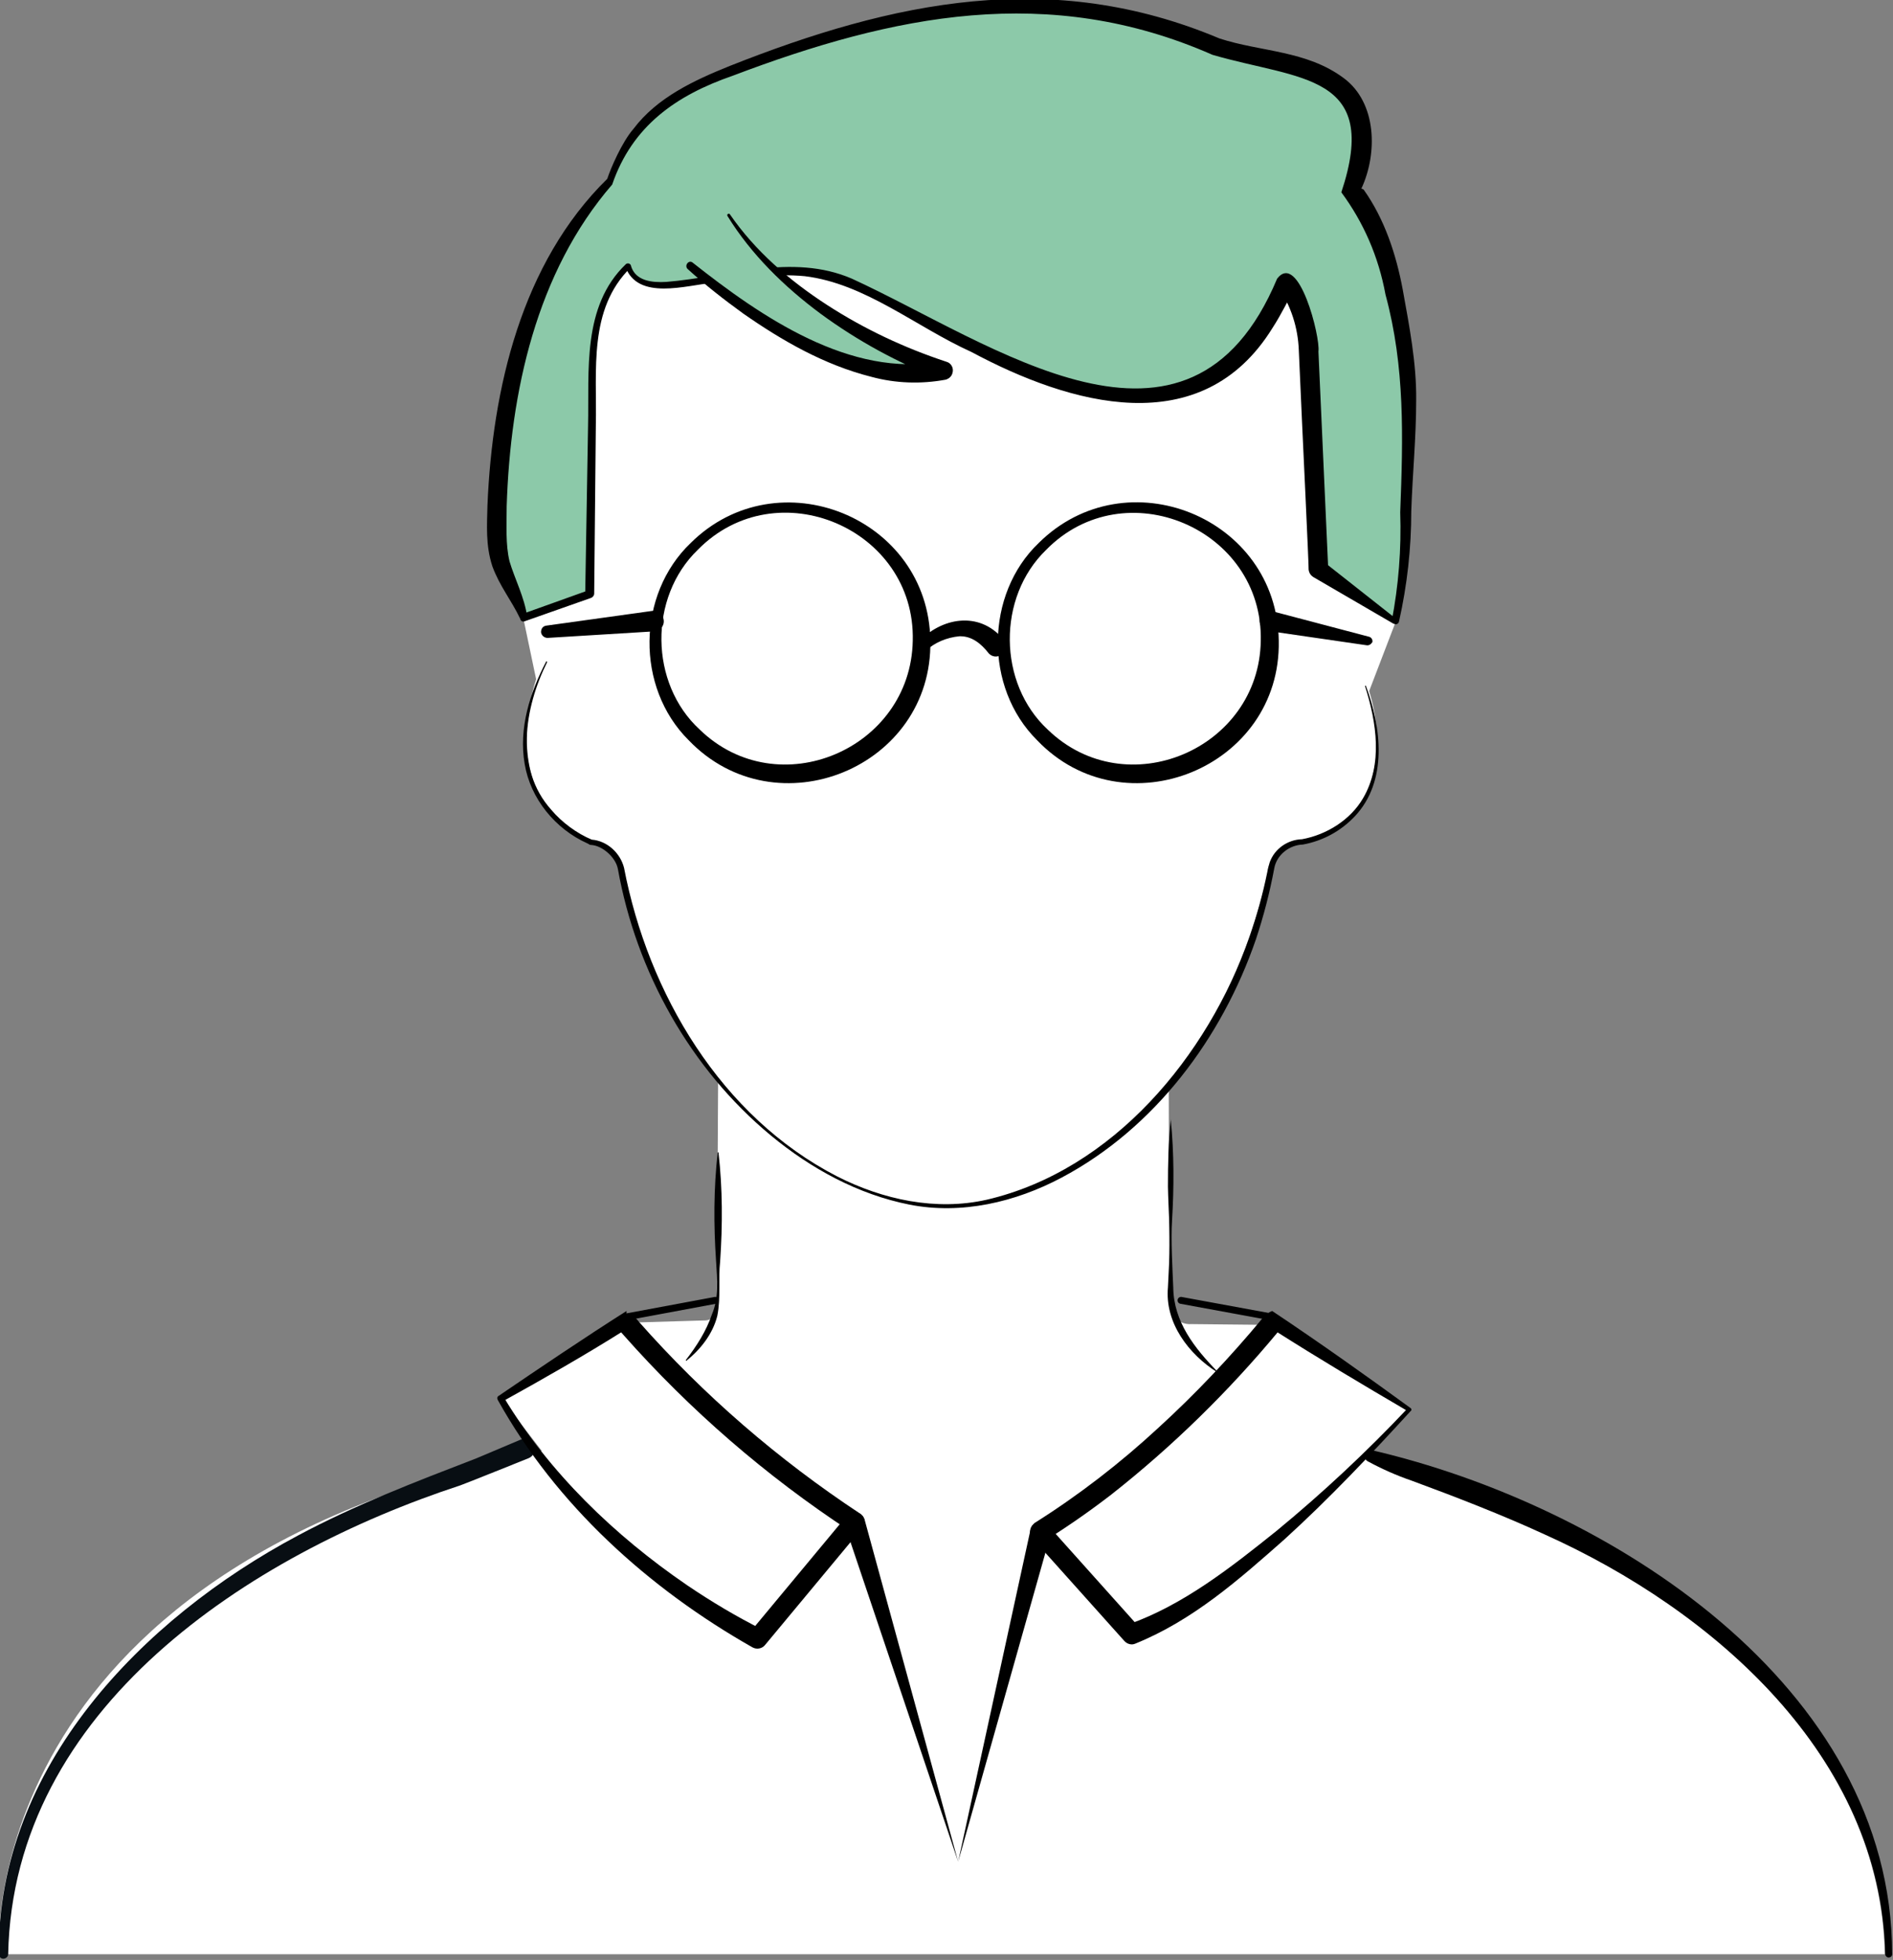 <?xml version="1.0" encoding="utf-8"?>
<!-- Generator: Adobe Illustrator 27.0.0, SVG Export Plug-In . SVG Version: 6.00 Build 0)  -->
<svg version="1.1" id="Layer_1" xmlns="http://www.w3.org/2000/svg" xmlns:xlink="http://www.w3.org/1999/xlink" x="0px" y="0px"
	 viewBox="0 0 462.9 479" style="enable-background:new 0 0 462.9 479;" xml:space="preserve">
<rect x="0" y="0" width="462.9" height="479" fill="#808080" stroke="none"/>
<style type="text/css">
	.st0{fill:#FFFFFF;}
	.st1{clip-path:url(#SVGID_00000147931000432695965720000004781453072102862981_);}
	.st2{fill:#8CC9A9;}
	.st3{fill:#080E13;}
	.st4{fill:none;stroke:#000000;stroke-width:1.693;stroke-linecap:round;stroke-linejoin:round;}
</style>
<g id="Group_9874">
	<path class="st0" d="M334.6,355.3l9.8-10.4l-33.3-21.1l-19.8-0.2c-2.9,0.2-5.3-2.1-5.4-5l-0.1-52.9c10.9-13.9,19.4-31.9,24.3-52.3
		c0.9-3.9,4.2-6.9,8.2-7.6c3.2-0.5,6.2-1.7,8.8-3.6c9.3-6.5,11.9-19.8,7.7-33.3l6.9-18c-16.2-188.7-214-179.2-214-1.1l3.4,16.2
		c-5.2,16.3-1.4,32.5,10.2,38.7c1.7,0.9,3.6,1.6,5.4,2c2.6,0.5,4.6,2.5,5.2,5c4.7,20.5,12.9,38.5,23.7,52.6l-0.3,55.5
		c0,1.6-1.3,2.9-2.9,2.9l-20.2,0.6l-30.1,17.8l10.4,13.5c-139.2,29-132.8,123-132.8,123h461.2C459.1,400.4,359.6,363.3,334.6,355.3z
		"/>
	<g>
		<g>
			<g>
				<defs>
					<rect id="SVGID_1_" x="-0.3" y="-0.3" width="462.9" height="479"/>
				</defs>
				<clipPath id="SVGID_00000103222630053148485740000009425156647334330518_">
					<use xlink:href="#SVGID_1_"  style="overflow:visible;"/>
				</clipPath>
				
					<g id="Group_8147_00000093162153877493703850000005086877168874869426_" style="clip-path:url(#SVGID_00000103222630053148485740000009425156647334330518_);">
					<path id="Path_45020_00000168807134728023752980000011062084457530401925_" class="st2" d="M330.5,46.6
						c11.7-32.9-20.2-30.2-33.6-35.3c-23.6-9-49.7-16.9-101,0c-31.5,10.4-40.1,15.5-46.9,33.2c-19.6,20-27.6,53.7-27.6,83.9
						c0,12.5,2.8,11.4,6.6,22.6l16.2-5.8l0.8-58.6c0-8.1,3.1-15.8,8.6-21.6c3.4,11.7,29.8-3.2,50.1,2.6c22.6,6.4,80.1,56.4,107,8.8
						c1.5-2.6,2.7-5,3.9-7.4c3.5,5.2,5.4,11.4,5.4,17.7l2.3,52.4l18.8,12.8c1.7-7.7,2.5-15.6,2.5-23.4c0-6.6,1-20.8,0.9-28.3
						c-0.1-11.5-1.4-16.4-3.4-27.2C339.3,62.6,336.1,53.5,330.5,46.6"/>
					<path id="Path_45021_00000048477321669961994190000015796518247575374219_" d="M328,47c9.7-29.1-10.2-27.4-31.5-33.6
						c-40-17.6-78-9.8-117.3,5.1c-13.9,4.8-24.6,12.3-29.5,26.6c-18.6,21.5-24.9,50.8-25.8,78.6c0,4.7-0.3,9.4,0.7,13.5
						c1.2,4.1,3.7,8.9,4.3,13.5l-1.3-0.6l16.2-5.8l-0.7,1l0.7-41.2c0.3-13.5-1.5-29.2,9.2-39.5c0.3-0.3,0.8-0.3,1.1,0
						c0.1,0.1,0.2,0.2,0.2,0.4c1.1,3.7,5.2,4.1,8.6,3.9c14.9-1.2,30.8-7.1,45.4-0.8c34.3,15.7,82.4,51.6,104,0
						c5.3-6.8,10.6,14.3,10.1,17.8l0.8,17.8l1.6,35.5c0,0.1-1.1-1.9-1.1-1.9l17.9,14.1l-1.3,0.5c1.7-8.8,2.4-17.7,2.1-26.7
						c0.7-18.3,1.2-35.5-3.6-53.2C337.1,62.7,333.4,54.3,328,47 M332.9,46.1c0.3,0.1,0.4,0.1,0.6,0.3c5.1,7.2,7.9,15.8,9.5,24.3
						c1.6,8.9,3.4,18,3.3,27.1c0,9.1-0.9,18.1-1.2,27.1c0,9.1-1,18.1-3,27c-0.1,0.5-0.6,0.8-1.1,0.6c-0.1,0-0.2-0.1-0.3-0.1
						L321.1,141c-0.6-0.4-1-1-1.1-1.8c0.1-0.1-1.6-35.7-1.6-35.8l-0.8-17.8c-0.2-5.5-1.9-10.8-5-15.4l4.3-0.3
						c-1.9,3.4-3.5,6.8-5.7,10.2c-17.4,28.2-49.6,18.8-73.7,5.9c-13.5-6.1-25.9-16.7-40.7-18.5c-7.4-0.7-14.9,0.4-22.3,1.6
						c-6.7,0.6-18.6,4.5-21.6-4l1.3,0.3c-10.4,10.2-8.2,25.1-8.5,38.5l-0.4,41.2c0,0.4-0.3,0.8-0.7,1l-16.2,5.7
						c-0.4,0.2-0.9,0.1-1.1-0.3l0,0l-0.1-0.3c-2.2-4.6-5-7.9-6.8-12.8c-1.7-5.2-1.3-10.1-1.2-14.9c1.2-28.5,8.3-59.2,29.3-79.8
						c0.8-2.5,3.6-9,6.4-12.2c5.8-7.7,14.9-11.9,23.6-15.4c39.9-15.8,78.6-24,119.7-6.7c10.1,3.3,21.3,2.9,30.4,9.7
						C336.7,25.1,336.9,37.5,332.9,46.1"/>
					<path id="Path_45022_00000121965898974768600910000011298456443095893907_" class="st2" d="M168.8,64.9
						c0,0,34.8,31.8,61.9,25.6c0,0-35.4-11.5-52.5-38"/>
					<path id="Path_45023_00000070840297990295774900000001659708339677416124_" d="M169.4,64.2c16.7,13.2,38.6,28.3,60.8,24.1
						l-0.2,4.4c-10.4-4-20.3-9.4-29.3-16c-8.9-6.6-17-14.5-22.8-23.9c-0.1-0.2-0.1-0.4,0.1-0.5c0.2-0.1,0.4-0.1,0.5,0.1
						c6.2,9,14.6,16.2,23.7,22.1c9.1,5.9,18.9,10.5,29.2,13.9c1.2,0.3,1.9,1.6,1.5,2.8c-0.2,0.8-0.9,1.4-1.7,1.6
						c-6,1.1-12.2,0.9-18.1-0.7c-11.5-2.9-21.8-8.8-31.4-15.5c-4.7-3.4-9.3-7-13.6-10.9C167.3,64.8,168.5,63.4,169.4,64.2"/>
					<path id="Path_45024_00000120519825009627375990000002924455732532640176_" d="M335.4,354.4c57.8,13.4,127.2,57.3,127.3,123.2
						c0,0.5-0.4,0.8-0.9,0.8c-0.4,0-0.8-0.4-0.8-0.8c-1-48.4-42.1-84.1-83.3-102.6c-10.2-4.7-21.8-9.2-32.4-13.1
						c-3.8-1.3-7.4-2.9-10.9-4.8c-0.7-0.4-0.9-1.3-0.5-2C334.1,354.5,334.8,354.2,335.4,354.4"/>
					<g id="Path_45025_00000054232523010963124410000014319681325781558175_">
						<path d="M286.3,273.7c0.8,8.2,0.8,16.4,0.3,24.6c-0.3,4.7,0.1,11.6,0.3,16.4c0.1,8.3,5.2,14.8,10.9,20.6
							c0.1,0.1,0,0.2-0.1,0.1c-7-4.4-12.9-12.1-12.1-20.8c0,0,0.4-8.2,0.4-8.2c0.2-5.5-0.3-10.9-0.4-16.4c0-5.5,0.1-10.9,0.7-16.4
							C286.1,273.6,286.3,273.6,286.3,273.7L286.3,273.7z"/>
					</g>
					<g id="Path_45026_00000038410158547555426360000000594602366961792445_">
						<path d="M167.7,332.4c2.7-3.5,5-7.1,6.4-11.2c1.7-4,1.3-8.6,1-13c-0.6-8.8-0.6-17.7,0.4-26.5c0-0.1,0.2-0.1,0.2,0
							c1,8.8,1,17.7,0.4,26.5c-0.5,4.5,0.2,8.9-0.7,13.4c-1.1,4.4-4.1,8.2-7.6,11C167.8,332.6,167.7,332.5,167.7,332.4L167.7,332.4z
							"/>
					</g>
					<path id="Path_45027_00000160172088069471331970000005261278232817537158_" class="st3" d="M-0.3,477.6
						c-0.3-45.7,35-82,73.1-102.3c14-7.5,28.9-13.2,43.7-18.9l10.9-4.6c1.3-0.5,2.7,0.1,3.2,1.4s-0.1,2.7-1.4,3.2
						c-3.8,1.5-12.9,5.2-16.6,6.6C61,379.9,3.2,417.5,2,477.6c0,0.6-0.6,1.1-1.2,1.1S-0.2,478.2-0.3,477.6"/>
					<g id="Path_45028_00000135663217759897862720000007400424494504328892_">
						<path d="M133.8,161.8c-5.6,11.2-8,26.1,1,36.1c2.6,3.1,6.3,5.8,9.9,7.3c3.8,0.3,7,3.3,7.9,6.9c5.9,30.7,23.7,60.8,52.1,75.4
							c11.2,5.7,24.2,8.5,36.6,5.7c30.9-7.2,54-35.1,64.2-64.1c1.8-5.2,3.3-10.6,4.4-16c0.1-0.7,0.4-1.8,0.6-2.4
							c1.2-3.3,4.4-5.5,7.9-5.6c6-1.1,11.8-4.7,14.9-10c4.9-8.3,3.3-18.6,0.5-27.4c0-0.1,0.1-0.2,0.2-0.1
							c3.8,10.2,5.4,23.3-2.7,31.9c-3.4,3.6-7.8,6-12.7,6.9c-3.3,0.1-6.4,2.5-7,5.8c-1.1,5.9-2.6,11.7-4.5,17.4
							c-8.3,24.1-24.7,46.1-47.5,58.2c-11.3,6-24.5,9.1-37.2,6.6c-12.6-2.5-24.1-8.8-33.9-16.9c-19.7-16.3-32.9-40-37.4-65.1
							c-0.5-2.8-3.7-5.7-6.5-5.9c-0.4,0-0.5-0.1-0.6-0.2c0,0-0.4-0.2-0.4-0.2c-7.8-3.5-13.9-10.9-15.3-19.4
							c-1.5-8.7,1.3-17.5,5.3-25.1C133.7,161.7,133.8,161.7,133.8,161.8L133.8,161.8z"/>
					</g>
					<path id="Path_45029_00000080908852657919560640000004373917150623852453_" d="M152.4,325.3c-9.4,5.9-19.2,11.5-29.5,17.2
						l0.3-1c11.1,18.4,27.1,33.8,44.8,45.9c5.9,4,12.1,7.7,18.5,10.9l-3.1,0.6l23.7-28.5l0.6,3.7c-20.4-13.4-39-29.5-55.2-47.8
						l-0.8-0.9l-0.4-0.5C150.8,324.4,151.7,325.5,152.4,325.3 M153.2,321.4c0.7,0.2,1.4-0.3,1.9,0.3c0.2,0.3,0.9,1,1.1,1.3
						c15.9,18,34.1,33.7,54.1,46.9c1.2,0.8,1.5,2.3,0.7,3.4c-0.1,0.1-0.1,0.2-0.2,0.2L187.1,402c-0.7,0.9-2,1.2-3.1,0.6
						c-25.4-14.4-48-34.8-62.3-60.5c-0.2-0.4-0.1-0.8,0.3-1l0,0c10-6.8,20.5-13.9,31.2-20.7"/>
					<path id="Path_45030_00000141454973565744695330000009728837068628977330_" d="M311.1,320.4c11.7,7.8,23.1,15.9,33.8,23.7
						c0.2,0.1,0.3,0.4,0.2,0.6c0,0,0,0.1-0.1,0.1c-9.9,10.8-20,21.5-30.9,31.4c-11.2,9.9-22.4,19.8-36.5,25.5
						c-0.9,0.4-2,0.1-2.7-0.7l-22.4-25c-0.9-1-0.8-2.6,0.2-3.5c0.1-0.1,0.2-0.2,0.3-0.3c10.8-6.8,20.9-14.6,30.2-23.2
						c9.1-8.3,17.6-17.3,25.5-26.8C309.4,321.4,310.2,320.7,311.1,320.4 M311.9,325.3c0.5,0,0.9-0.2,1.2-0.5c0,0,0,0.1-0.1,0.1
						l-0.4,0.5c-12.2,14.7-25.9,28.1-40.9,39.9c-5.2,4-10.5,7.7-16.1,11.2l0.6-3.8l22.4,25l-2.7-0.7c13.4-4.7,25.2-14,36.3-22.9
						c11.3-9.3,22-19.3,32-29.9l0.1,0.7C333,338.3,322.3,331.9,311.9,325.3"/>
					<path id="Path_45031_00000057118172203488943980000010627868601326940344_" d="M211.4,371.3l22.9,83.7l17.7-81.2
						c0.3-1.3,1.6-2.2,3-1.9c1.3,0.3,2.2,1.6,1.9,3v0.1l-22.6,80l-27.7-82.2c-0.4-1.3,0.3-2.7,1.6-3.1S210.9,369.9,211.4,371.3
						C211.3,371.3,211.3,371.3,211.4,371.3"/>
					
						<line id="Line_199_00000021800763619825624200000009139427673385405075_" class="st4" x1="153.4" y1="321.8" x2="174.9" y2="317.8"/>
					
						<line id="Line_200_00000043427492092478241790000007742101527170780087_" class="st4" x1="288.8" y1="317.8" x2="310.6" y2="321.8"/>
					<path id="Path_45032_00000161612535688390795400000015492440047696721036_" d="M227.5,156.6c0.6,31-37.7,46.6-59.1,24.3
						c-13-12.9-12.7-35.6,0.5-48.2C190.2,111.6,227.1,126.4,227.5,156.6 M223.2,156.6c0.7-27.4-33.3-41.9-52.6-22.2
						c-12,11.6-11.8,32.6,0.5,43.9C190.3,196.9,222.7,183.1,223.2,156.6"/>
					<path id="Path_45033_00000113350781201577992960000005764521405638025125_" d="M312.7,156.6c0.6,31-37.8,46.6-59.1,24.3
						c-13-12.9-12.7-35.7,0.4-48.2C275.4,111.5,312.3,126.4,312.7,156.6 M308.3,156.6c0.6-27.4-33.3-41.8-52.5-22.2
						c-12,11.6-11.8,32.6,0.4,43.9C275.4,196.9,307.9,183.1,308.3,156.6"/>
					<path id="Path_45034_00000094579688981238107070000018428129398579744153_" d="M224.4,157.1c5.7-6.2,15-7.9,20.9-0.9
						c2.3,2.3-1.2,5.8-3.5,3.5c-1.8-2.3-4.1-4.3-7.2-4.2c-3.1,0.3-6,1.5-8.3,3.6c-0.6,0.5-1.5,0.4-2-0.2
						C223.8,158.4,223.9,157.6,224.4,157.1"/>
					<path id="Path_45035_00000090258737269668358840000000606876039258215352_" d="M133.6,152.9l25.9-3.6c1.4-0.2,2.6,0.8,2.8,2.2
						s-0.8,2.6-2.2,2.8H160l-26.1,1.6c-0.8,0-1.5-0.6-1.6-1.4C132.3,153.6,132.8,153,133.6,152.9"/>
					<path id="Path_45036_00000074438751247100539800000016400745310366425246_" d="M334.2,157.7l-24.1-3.5
						c-3.2-0.5-2.5-5.4,0.7-4.9c0.5,0.1,23.4,6.2,23.9,6.3c0.6,0.1,1,0.7,0.9,1.3C335.3,157.4,334.8,157.8,334.2,157.7L334.2,157.7"
						/>
				</g>
			</g>
		</g>
	</g>
</g>
<g id="Layer_2_00000144307097162115278110000016800958232142055342_">
</g>
</svg>
